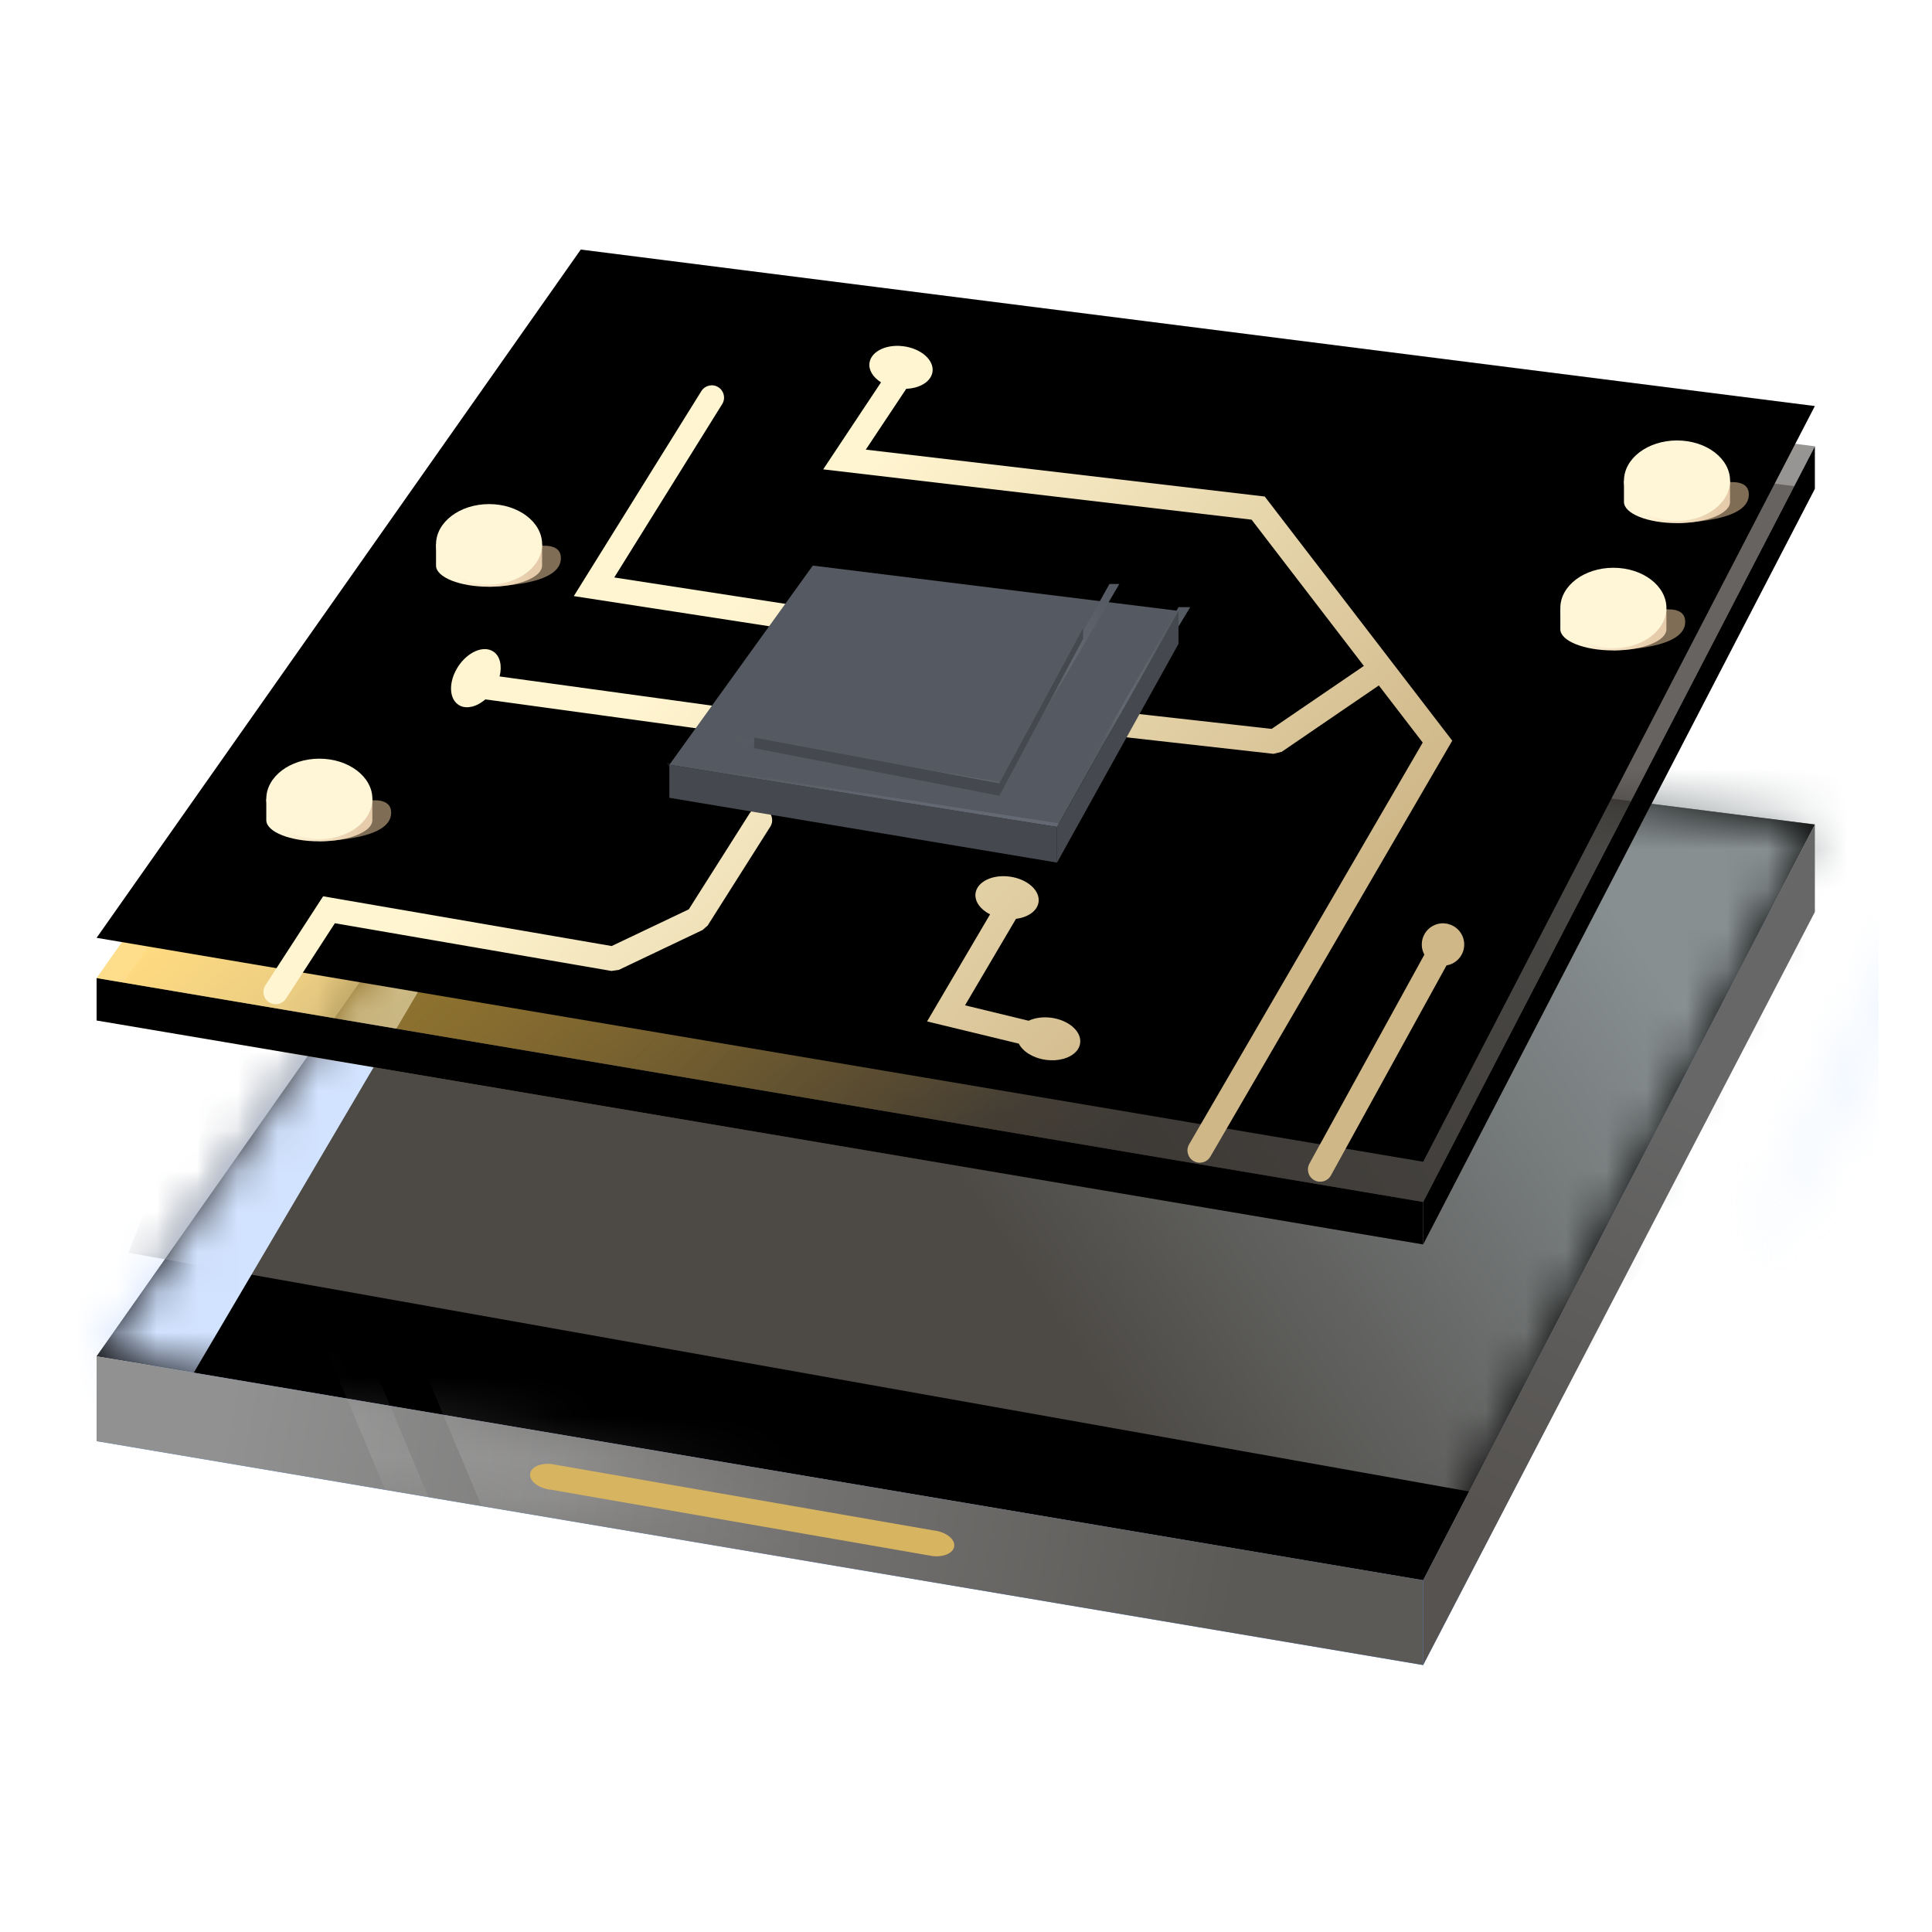 <?xml version="1.0" encoding="UTF-8"?>
<svg width="48px" height="48px" viewBox="0 0 48 48" version="1.1" xmlns="http://www.w3.org/2000/svg" xmlns:xlink="http://www.w3.org/1999/xlink">
    <title>高多层-icon</title>
    <defs>
        <linearGradient x1="72.012%" y1="42.658%" x2="38.102%" y2="59.444%" id="linearGradient-1">
            <stop stop-color="#71654A" offset="0%"></stop>
            <stop stop-color="#898884" offset="100%"></stop>
        </linearGradient>
        <polygon id="path-2" points="12.029 1.35618702e-14 42.69 3.888 32.958 22.663 -1.57741915e-14 17.1"></polygon>
        <filter x="-1.2%" y="-2.2%" width="102.3%" height="104.4%" filterUnits="objectBoundingBox" id="filter-4">
            <feGaussianBlur stdDeviation="0.5" in="SourceAlpha" result="shadowBlurInner1"></feGaussianBlur>
            <feOffset dx="0" dy="0" in="shadowBlurInner1" result="shadowOffsetInner1"></feOffset>
            <feComposite in="shadowOffsetInner1" in2="SourceAlpha" operator="arithmetic" k2="-1" k3="1" result="shadowInnerInner1"></feComposite>
            <feColorMatrix values="0 0 0 0 0.906   0 0 0 0 0.864   0 0 0 0 0.631  0 0 0 0.434 0" type="matrix" in="shadowInnerInner1"></feColorMatrix>
        </filter>
        <linearGradient x1="84.048%" y1="40.842%" x2="42.289%" y2="54.523%" id="linearGradient-5">
            <stop stop-color="#878F91" offset="0%"></stop>
            <stop stop-color="#4D4A46" offset="100%"></stop>
        </linearGradient>
        <filter x="-5.8%" y="-12.2%" width="111.5%" height="124.4%" filterUnits="objectBoundingBox" id="filter-6">
            <feGaussianBlur stdDeviation="0.878" in="SourceGraphic"></feGaussianBlur>
        </filter>
        <filter x="-46.7%" y="-37.2%" width="193.4%" height="174.4%" filterUnits="objectBoundingBox" id="filter-7">
            <feGaussianBlur stdDeviation="3.074" in="SourceGraphic"></feGaussianBlur>
        </filter>
        <linearGradient x1="8.503%" y1="48.279%" x2="86.852%" y2="51.675%" id="linearGradient-8">
            <stop stop-color="#919191" offset="0%"></stop>
            <stop stop-color="#5C5A57" offset="100%"></stop>
        </linearGradient>
        <polygon id="path-9" points="0 0 0 2.108 32.958 7.671 32.958 5.563"></polygon>
        <linearGradient x1="21.699%" y1="44.276%" x2="81.151%" y2="50%" id="linearGradient-11">
            <stop stop-color="#FFFFFF" stop-opacity="0.327" offset="0%"></stop>
            <stop stop-color="#FFFFFF" stop-opacity="0" offset="100%"></stop>
        </linearGradient>
        <linearGradient x1="55.827%" y1="29.387%" x2="41.96%" y2="88.249%" id="linearGradient-12">
            <stop stop-color="#676767" offset="0%"></stop>
            <stop stop-color="#565350" offset="100%"></stop>
        </linearGradient>
        <polygon id="path-13" points="9.732 2.173 9.732 -1.0219751e-16 -3.07062115e-16 18.774 0 20.882"></polygon>
        <linearGradient x1="53.507%" y1="30.974%" x2="41.617%" y2="89.138%" id="linearGradient-15">
            <stop stop-color="#D8E9FF" stop-opacity="0.665" offset="0%"></stop>
            <stop stop-color="#AFCFFF" stop-opacity="0" offset="100%"></stop>
        </linearGradient>
        <linearGradient x1="33.83%" y1="41.702%" x2="72.938%" y2="60.122%" id="linearGradient-16">
            <stop stop-color="#FFB118" stop-opacity="0.169" offset="0%"></stop>
            <stop stop-color="#3D3834" offset="100%"></stop>
        </linearGradient>
        <linearGradient x1="6.359%" y1="48.674%" x2="93.872%" y2="51.312%" id="linearGradient-17">
            <stop stop-color="#FFF2BE" offset="0%"></stop>
            <stop stop-color="#A49486" offset="51.467%"></stop>
            <stop stop-color="#463E32" offset="100%"></stop>
        </linearGradient>
        <polygon id="path-18" points="0 17.1 0 18.154 32.958 23.717 32.958 22.663"></polygon>
        <filter x="-1.5%" y="-7.6%" width="103.0%" height="115.1%" filterUnits="objectBoundingBox" id="filter-19">
            <feGaussianBlur stdDeviation="0.5" in="SourceAlpha" result="shadowBlurInner1"></feGaussianBlur>
            <feOffset dx="0" dy="0" in="shadowBlurInner1" result="shadowOffsetInner1"></feOffset>
            <feComposite in="shadowOffsetInner1" in2="SourceAlpha" operator="arithmetic" k2="-1" k3="1" result="shadowInnerInner1"></feComposite>
            <feColorMatrix values="0 0 0 0 0.949   0 0 0 0 0.925   0 0 0 0 0.835  0 0 0 1 0" type="matrix" in="shadowInnerInner1"></feColorMatrix>
        </filter>
        <linearGradient x1="62.045%" y1="15.523%" x2="45.791%" y2="73.22%" id="linearGradient-20">
            <stop stop-color="#FFFFFF" stop-opacity="0.943" offset="0%"></stop>
            <stop stop-color="#989898" offset="100%"></stop>
        </linearGradient>
        <polygon id="path-21" points="32.958 23.717 32.958 22.663 42.69 3.888 42.69 4.943"></polygon>
        <filter x="-5.1%" y="-2.5%" width="110.3%" height="105.0%" filterUnits="objectBoundingBox" id="filter-22">
            <feGaussianBlur stdDeviation="0.5" in="SourceAlpha" result="shadowBlurInner1"></feGaussianBlur>
            <feOffset dx="0" dy="0" in="shadowBlurInner1" result="shadowOffsetInner1"></feOffset>
            <feComposite in="shadowOffsetInner1" in2="SourceAlpha" operator="arithmetic" k2="-1" k3="1" result="shadowInnerInner1"></feComposite>
            <feColorMatrix values="0 0 0 0 0.928   0 0 0 0 0.886   0 0 0 0 0.827  0 0 0 0.316 0" type="matrix" in="shadowInnerInner1"></feColorMatrix>
        </filter>
        <linearGradient x1="27.461%" y1="34.293%" x2="71.224%" y2="61.623%" id="linearGradient-23">
            <stop stop-color="#FFBE18" offset="0%"></stop>
            <stop stop-color="#302C28" offset="100%"></stop>
        </linearGradient>
        <polygon id="path-24" points="12.029 0 42.69 3.888 32.958 22.663 2.27373675e-13 17.1"></polygon>
        <filter x="0.0%" y="0.0%" width="100.0%" height="100.0%" filterUnits="objectBoundingBox" id="filter-25">
            <feMorphology radius="1" operator="dilate" in="SourceAlpha" result="shadowSpreadInner1"></feMorphology>
            <feOffset dx="0" dy="-1" in="shadowSpreadInner1" result="shadowOffsetInner1"></feOffset>
            <feComposite in="shadowOffsetInner1" in2="SourceAlpha" operator="arithmetic" k2="-1" k3="1" result="shadowInnerInner1"></feComposite>
            <feColorMatrix values="0 0 0 0 1   0 0 0 0 1   0 0 0 0 1  0 0 0 0.472 0" type="matrix" in="shadowInnerInner1"></feColorMatrix>
        </filter>
        <filter x="-36.9%" y="-64.5%" width="173.8%" height="229.0%" filterUnits="objectBoundingBox" id="filter-26">
            <feGaussianBlur stdDeviation="0.22" in="SourceGraphic"></feGaussianBlur>
        </filter>
        <filter x="-36.9%" y="-64.5%" width="173.8%" height="229.0%" filterUnits="objectBoundingBox" id="filter-27">
            <feGaussianBlur stdDeviation="0.22" in="SourceGraphic"></feGaussianBlur>
        </filter>
        <linearGradient x1="18.823%" y1="51.882%" x2="87.197%" y2="50%" id="linearGradient-28">
            <stop stop-color="#FFF5D7" offset="0%"></stop>
            <stop stop-color="#E6CCAA" offset="100%"></stop>
        </linearGradient>
        <linearGradient x1="18.823%" y1="51.767%" x2="87.197%" y2="50%" id="linearGradient-29">
            <stop stop-color="#FFF5D7" offset="0%"></stop>
            <stop stop-color="#E6CCAA" offset="100%"></stop>
        </linearGradient>
        <filter x="-36.9%" y="-64.5%" width="173.8%" height="229.0%" filterUnits="objectBoundingBox" id="filter-30">
            <feGaussianBlur stdDeviation="0.22" in="SourceGraphic"></feGaussianBlur>
        </filter>
        <filter x="-36.9%" y="-64.5%" width="173.8%" height="229.0%" filterUnits="objectBoundingBox" id="filter-31">
            <feGaussianBlur stdDeviation="0.22" in="SourceGraphic"></feGaussianBlur>
        </filter>
        <linearGradient x1="18.823%" y1="51.882%" x2="87.197%" y2="50%" id="linearGradient-32">
            <stop stop-color="#FFF5D7" offset="0%"></stop>
            <stop stop-color="#E6CCAA" offset="100%"></stop>
        </linearGradient>
        <linearGradient x1="38.93%" y1="31.163%" x2="89.373%" y2="65.337%" id="linearGradient-33">
            <stop stop-color="#FFF5D0" offset="0%"></stop>
            <stop stop-color="#CFB788" offset="100%"></stop>
        </linearGradient>
        <filter x="-19.8%" y="-33.9%" width="139.5%" height="167.8%" filterUnits="objectBoundingBox" id="filter-34">
            <feOffset dx="0" dy="0" in="SourceAlpha" result="shadowOffsetOuter1"></feOffset>
            <feGaussianBlur stdDeviation="0.5" in="shadowOffsetOuter1" result="shadowBlurOuter1"></feGaussianBlur>
            <feColorMatrix values="0 0 0 0 0.308   0 0 0 0 0.308   0 0 0 0 0.308  0 0 0 1 0" type="matrix" in="shadowBlurOuter1" result="shadowMatrixOuter1"></feColorMatrix>
            <feMerge>
                <feMergeNode in="shadowMatrixOuter1"></feMergeNode>
                <feMergeNode in="SourceGraphic"></feMergeNode>
            </feMerge>
        </filter>
        <polygon id="path-35" points="3.564 3.92488235e-15 12.649 1.125 9.632 6.494 -4.67383453e-15 4.949"></polygon>
        <linearGradient x1="96.541%" y1="51.339%" x2="-1.36%" y2="49.075%" id="linearGradient-37">
            <stop stop-color="#787F8B" offset="0%"></stop>
            <stop stop-color="#545860" offset="100%"></stop>
        </linearGradient>
        <linearGradient x1="96.541%" y1="51.814%" x2="-1.36%" y2="48.747%" id="linearGradient-38">
            <stop stop-color="#787F8B" offset="0%"></stop>
            <stop stop-color="#545860" offset="100%"></stop>
        </linearGradient>
        <filter x="-30.6%" y="-51.7%" width="161.2%" height="203.4%" filterUnits="objectBoundingBox" id="filter-39">
            <feOffset dx="0" dy="0" in="SourceAlpha" result="shadowOffsetOuter1"></feOffset>
            <feGaussianBlur stdDeviation="0.5" in="shadowOffsetOuter1" result="shadowBlurOuter1"></feGaussianBlur>
            <feColorMatrix values="0 0 0 0 0.142   0 0 0 0 0.173   0 0 0 0 0.201  0 0 0 0.3 0" type="matrix" in="shadowBlurOuter1" result="shadowMatrixOuter1"></feColorMatrix>
            <feMerge>
                <feMergeNode in="shadowMatrixOuter1"></feMergeNode>
                <feMergeNode in="SourceGraphic"></feMergeNode>
            </feMerge>
        </filter>
        <polygon id="path-40" points="2.433 -4.11743869e-15 8.174 0.672 6.092 4.525 -3.79757953e-14 3.391"></polygon>
        <linearGradient x1="96.541%" y1="51.642%" x2="-1.36%" y2="48.866%" id="linearGradient-42">
            <stop stop-color="#787F8B" offset="0%"></stop>
            <stop stop-color="#545860" offset="100%"></stop>
        </linearGradient>
        <linearGradient x1="96.541%" y1="51.544%" x2="-1.36%" y2="48.933%" id="linearGradient-43">
            <stop stop-color="#787F8B" offset="0%"></stop>
            <stop stop-color="#545860" offset="100%"></stop>
        </linearGradient>
    </defs>
    <g id="页面-1" stroke="none" stroke-width="1" fill="none" fill-rule="evenodd">
        <g id="首页新增FPC软板-嘉立创PCB" transform="translate(-753, -724)">
            <g id="5个图标" transform="translate(548, 724)">
                <g id="高多层" transform="translate(188, 0)">
                    <g id="高多层-icon" transform="translate(17, 0)">
                        <rect id="矩形" x="0" y="0" width="48" height="48"></rect>
                        <g id="FR4-icon" transform="translate(2.4, 7.2)">
                            <g id="编组" transform="translate(0, 9.397)">
                                <polygon id="矩形备份" fill="#5997FB" points="12.029 2.108 42.69 5.997 32.958 24.771 -1.57741915e-14 19.208"></polygon>
                                <g id="路径-32">
                                    <mask id="mask-3" fill="white">
                                        <use xlink:href="#path-2"></use>
                                    </mask>
                                    <g id="蒙版">
                                        <use fill="url(#linearGradient-1)" fill-rule="evenodd" xlink:href="#path-2"></use>
                                        <use fill="black" fill-opacity="1" filter="url(#filter-4)" xlink:href="#path-2"></use>
                                    </g>
                                    <polygon fill="url(#linearGradient-5)" filter="url(#filter-6)" mask="url(#mask-3)" points="0.789 14.527 34.795 20.582 46.427 2.108 6.953 -1.054"></polygon>
                                    <polygon id="矩形" fill="#D2E3FF" filter="url(#filter-7)" mask="url(#mask-3)" points="8.373 -5.007 15.003 -3.871 1.08 19.772 -4.743 19.772"></polygon>
                                </g>
                                <g id="矩形" transform="translate(0, 17.1)">
                                    <mask id="mask-10" fill="white">
                                        <use xlink:href="#path-9"></use>
                                    </mask>
                                    <use id="蒙版" fill="url(#linearGradient-8)" xlink:href="#path-9"></use>
                                    <polygon fill-opacity="0.4" fill="url(#linearGradient-11)" mask="url(#mask-10)" points="7.906 -0.235 16.651 -0.235 19.962 7.671 11.217 7.671"></polygon>
                                    <polygon id="矩形备份-5" fill-opacity="0.1" fill="#FFFFFF" mask="url(#mask-10)" points="4.797 -2.343 5.797 -2.343 9.109 5.563 8.109 5.563"></polygon>
                                </g>
                                <path d="M11.296,19.776 L20.782,21.424 C21.073,21.453 21.309,21.619 21.309,21.796 C21.309,21.973 21.073,22.093 20.782,22.065 L11.296,20.416 C11.005,20.388 10.769,20.221 10.769,20.044 C10.769,19.867 11.005,19.747 11.296,19.776 Z" id="矩形" fill="#D7B45F"></path>
                                <g id="矩形" transform="translate(32.958, 3.888)">
                                    <mask id="mask-14" fill="white">
                                        <use xlink:href="#path-13"></use>
                                    </mask>
                                    <use id="蒙版" fill="url(#linearGradient-12)" xlink:href="#path-13"></use>
                                    <rect fill-opacity="0.6" fill="url(#linearGradient-15)" mask="url(#mask-14)" x="4.989" y="-2.834" width="6.324" height="15.284"></rect>
                                </g>
                            </g>
                            <g id="编组-10">
                                <polygon id="矩形备份-2" fill-opacity="0.5" fill="url(#linearGradient-16)" points="12.029 1.054 42.69 4.943 32.958 23.717 2.11599484e-13 18.154"></polygon>
                                <g id="路径-18">
                                    <use fill-opacity="0.5" fill="url(#linearGradient-17)" fill-rule="evenodd" xlink:href="#path-18"></use>
                                    <use fill="black" fill-opacity="1" filter="url(#filter-19)" xlink:href="#path-18"></use>
                                </g>
                                <g id="路径-19">
                                    <use fill-opacity="0.5" fill="url(#linearGradient-20)" fill-rule="evenodd" xlink:href="#path-21"></use>
                                    <use fill="black" fill-opacity="1" filter="url(#filter-22)" xlink:href="#path-21"></use>
                                </g>
                                <g id="路径">
                                    <use fill-opacity="0.5" fill="url(#linearGradient-23)" fill-rule="evenodd" xlink:href="#path-24"></use>
                                    <use fill="black" fill-opacity="1" filter="url(#filter-25)" xlink:href="#path-24"></use>
                                </g>
                                <path d="M37.683,8.96 C38.873,8.905 39.468,8.668 39.468,8.248 C39.468,7.827 38.873,7.835 37.683,8.272 L37.683,8.96 Z" id="路径-33备份" fill="#7F6D56" filter="url(#filter-26)"></path>
                                <path d="M39.264,5.797 C40.454,5.743 41.049,5.506 41.049,5.085 C41.049,4.665 40.454,4.673 39.264,5.11 L39.264,5.797 Z" id="路径-33备份-2" fill="#7F6D56" filter="url(#filter-27)"></path>
                                <g id="编组-2备份" transform="translate(37.947, 4.216)">
                                    <path d="M0,0.527 L2.635,0.527 L2.635,1.054 C2.635,1.345 2.045,1.581 1.318,1.581 C0.59,1.581 0,1.345 0,1.054 L0,0.527 Z" id="路径" fill="url(#linearGradient-28)"></path>
                                    <ellipse id="椭圆形" fill="#FFF5D7" cx="1.318" cy="0.527" rx="1.318" ry="1"></ellipse>
                                </g>
                                <g id="编组-2备份-2" transform="translate(36.366, 7.379)">
                                    <path d="M0,0.56 L2.635,0.56 L2.635,1.054 C2.635,1.345 2.045,1.581 1.318,1.581 C0.59,1.581 0,1.345 0,1.054 L0,0.56 Z" id="路径" fill="url(#linearGradient-29)"></path>
                                    <ellipse id="椭圆形" fill="#FFF5D7" cx="1.318" cy="0.527" rx="1.318" ry="1"></ellipse>
                                </g>
                                <path d="M9.75,7.379 C10.94,7.324 11.535,7.087 11.535,6.666 C11.535,6.246 10.94,6.254 9.75,6.691 L9.75,7.379 Z" id="路径-33" fill="#7F6D56" filter="url(#filter-30)"></path>
                                <path d="M5.534,13.703 C6.723,13.649 7.318,13.411 7.318,12.991 C7.318,12.57 6.723,12.579 5.534,13.015 L5.534,13.703 Z" id="路径-33备份-3" fill="#7F6D56" filter="url(#filter-31)"></path>
                                <g id="编组-2备份-3" transform="translate(4.216, 12.122)">
                                    <path d="M0,0.527 L2.635,0.527 L2.635,1.054 C2.635,1.345 2.045,1.581 1.318,1.581 C0.59,1.581 0,1.345 0,1.054 L0,0.527 Z" id="路径" fill="url(#linearGradient-28)"></path>
                                    <ellipse id="椭圆形" fill="#FFF5D7" cx="1.318" cy="0.527" rx="1.318" ry="1"></ellipse>
                                </g>
                                <g id="编组-2备份-4" transform="translate(8.433, 5.797)">
                                    <path d="M0,0.527 L2.635,0.527 L2.635,1.054 C2.635,1.345 2.045,1.581 1.318,1.581 C0.59,1.581 0,1.345 0,1.054 L0,0.527 Z" id="路径" fill="url(#linearGradient-32)"></path>
                                    <ellipse id="椭圆形" fill="#FFF5D7" cx="1.318" cy="0.527" rx="1.318" ry="1"></ellipse>
                                </g>
                                <path d="M33.465,15.739 L33.557,15.75 L33.557,15.75 L33.648,15.778 C33.918,15.887 34.049,16.194 33.94,16.464 C33.879,16.614 33.757,16.721 33.615,16.767 L33.538,16.786 L33.538,16.786 L30.667,22.002 C30.586,22.15 30.401,22.203 30.253,22.122 C30.105,22.041 30.052,21.855 30.133,21.708 L32.988,16.518 C32.915,16.385 32.901,16.221 32.962,16.069 C33.047,15.859 33.252,15.734 33.465,15.739 Z M19.942,1.393 L20.058,1.404 C20.491,1.465 20.808,1.748 20.768,2.036 C20.735,2.272 20.472,2.438 20.141,2.458 L20.116,2.459 L20.116,2.459 L19.11,3.971 L29.022,5.136 L33.681,11.202 L27.671,21.536 C27.586,21.681 27.4,21.731 27.254,21.646 C27.108,21.561 27.059,21.375 27.144,21.229 L32.947,11.249 L31.857,9.83 L29.446,11.477 L29.24,11.529 L25.386,11.096 L25.455,10.49 L29.194,10.909 L31.485,9.345 L28.695,5.711 L18.052,4.461 L19.489,2.299 C19.292,2.176 19.177,1.997 19.202,1.816 C19.239,1.554 19.559,1.378 19.942,1.393 Z M22.693,14.58 C23.126,14.641 23.443,14.924 23.403,15.212 C23.372,15.432 23.142,15.591 22.842,15.628 L21.576,17.777 L23.156,18.16 C23.31,18.087 23.512,18.057 23.727,18.087 L23.727,18.087 C24.159,18.148 24.477,18.431 24.436,18.719 C24.407,18.929 24.196,19.083 23.917,19.129 L23.809,19.141 L23.809,19.141 L23.696,19.141 C23.658,19.14 23.619,19.136 23.58,19.131 C23.265,19.087 23.012,18.925 22.912,18.729 L20.633,18.177 L22.198,15.517 C21.957,15.395 21.809,15.195 21.837,14.992 C21.878,14.704 22.261,14.519 22.693,14.58 Z M16.642,12.918 C16.785,13.008 16.827,13.197 16.737,13.339 L15.182,15.794 L15.055,15.906 L12.973,16.897 L12.79,16.923 L5.92,15.737 L4.705,17.611 C4.627,17.732 4.477,17.779 4.346,17.732 L4.283,17.701 C4.142,17.609 4.102,17.42 4.194,17.279 L5.628,15.068 L12.797,16.304 L14.712,15.393 L16.221,13.013 C16.312,12.87 16.5,12.828 16.642,12.918 Z M9.854,8.986 C10.026,9.098 10.079,9.343 10.012,9.606 L15.763,10.396 C15.93,10.419 16.046,10.573 16.024,10.74 C16.001,10.907 15.847,11.024 15.68,11.001 L9.658,10.176 L9.658,10.176 L9.618,10.209 C9.527,10.28 9.431,10.329 9.337,10.354 L9.244,10.37 C9.152,10.378 9.066,10.36 8.993,10.312 C8.748,10.154 8.743,9.728 8.981,9.362 C9.219,8.996 9.61,8.828 9.854,8.986 Z M15.445,2.419 C15.588,2.508 15.632,2.696 15.543,2.839 L12.861,7.147 L17.535,7.868 C17.678,7.89 17.782,8.007 17.793,8.145 L17.79,8.216 C17.765,8.382 17.609,8.496 17.442,8.471 L11.856,7.61 L15.025,2.517 C15.114,2.374 15.302,2.33 15.445,2.419 Z" id="形状结合" fill="url(#linearGradient-33)" fill-rule="nonzero"></path>
                                <g id="编组" filter="url(#filter-34)" transform="translate(14.23, 6.852)">
                                    <g id="路径-2">
                                        <mask id="mask-36" fill="white">
                                            <use xlink:href="#path-35"></use>
                                        </mask>
                                        <use id="蒙版" fill="#555961" xlink:href="#path-35"></use>
                                        <polygon fill="url(#linearGradient-37)" mask="url(#mask-36)" points="-3.32756887e-14 5.025 9.632 6.494 9.704 6.409 -0.074 4.894"></polygon>
                                        <polygon fill="url(#linearGradient-38)" mask="url(#mask-36)" transform="translate(11.079, 4.037) rotate(111) translate(-11.079, -4.037) " points="7.712 3.647 14.478 4.698 14.55 4.613 7.608 3.376"></polygon>
                                    </g>
                                    <polygon id="路径-20" fill="#45484E" points="-9.48664019e-15 4.949 -2.25542985e-17 5.769 9.632 7.379 9.632 6.494"></polygon>
                                    <polygon id="路径-21" fill="#45484E" points="9.632 6.494 9.632 7.379 12.649 1.945 12.649 1.125"></polygon>
                                </g>
                                <g id="编组备份" filter="url(#filter-39)" transform="translate(16.336, 7.735)">
                                    <g id="路径-2-+-路径-2蒙版">
                                        <mask id="mask-41" fill="white">
                                            <use xlink:href="#path-40"></use>
                                        </mask>
                                        <use id="蒙版" fill="#555961" xlink:href="#path-40"></use>
                                        <polygon id="路径-2" fill="url(#linearGradient-42)" mask="url(#mask-41)" points="-2.012 3.216 6.111 4.588 6.171 4.508 -2.075 3.094"></polygon>
                                        <polygon id="路径-2" fill="url(#linearGradient-43)" mask="url(#mask-41)" transform="translate(7.416, 2.337) rotate(111) translate(-7.416, -2.337) " points="4.331 2.009 10.52 2.895 10.589 2.82 4.243 1.78"></polygon>
                                    </g>
                                    <polygon id="路径-20" fill="#45484E" points="6.5097703e-15 3.391 -1.42647608e-17 3.653 6.092 4.835 6.092 4.525"></polygon>
                                    <polygon id="路径-21" fill="#45484E" points="6.092 4.525 6.092 4.835 8.174 0.934 8.174 0.672"></polygon>
                                </g>
                            </g>
                        </g>
                    </g>
                </g>
            </g>
        </g>
    </g>
</svg>